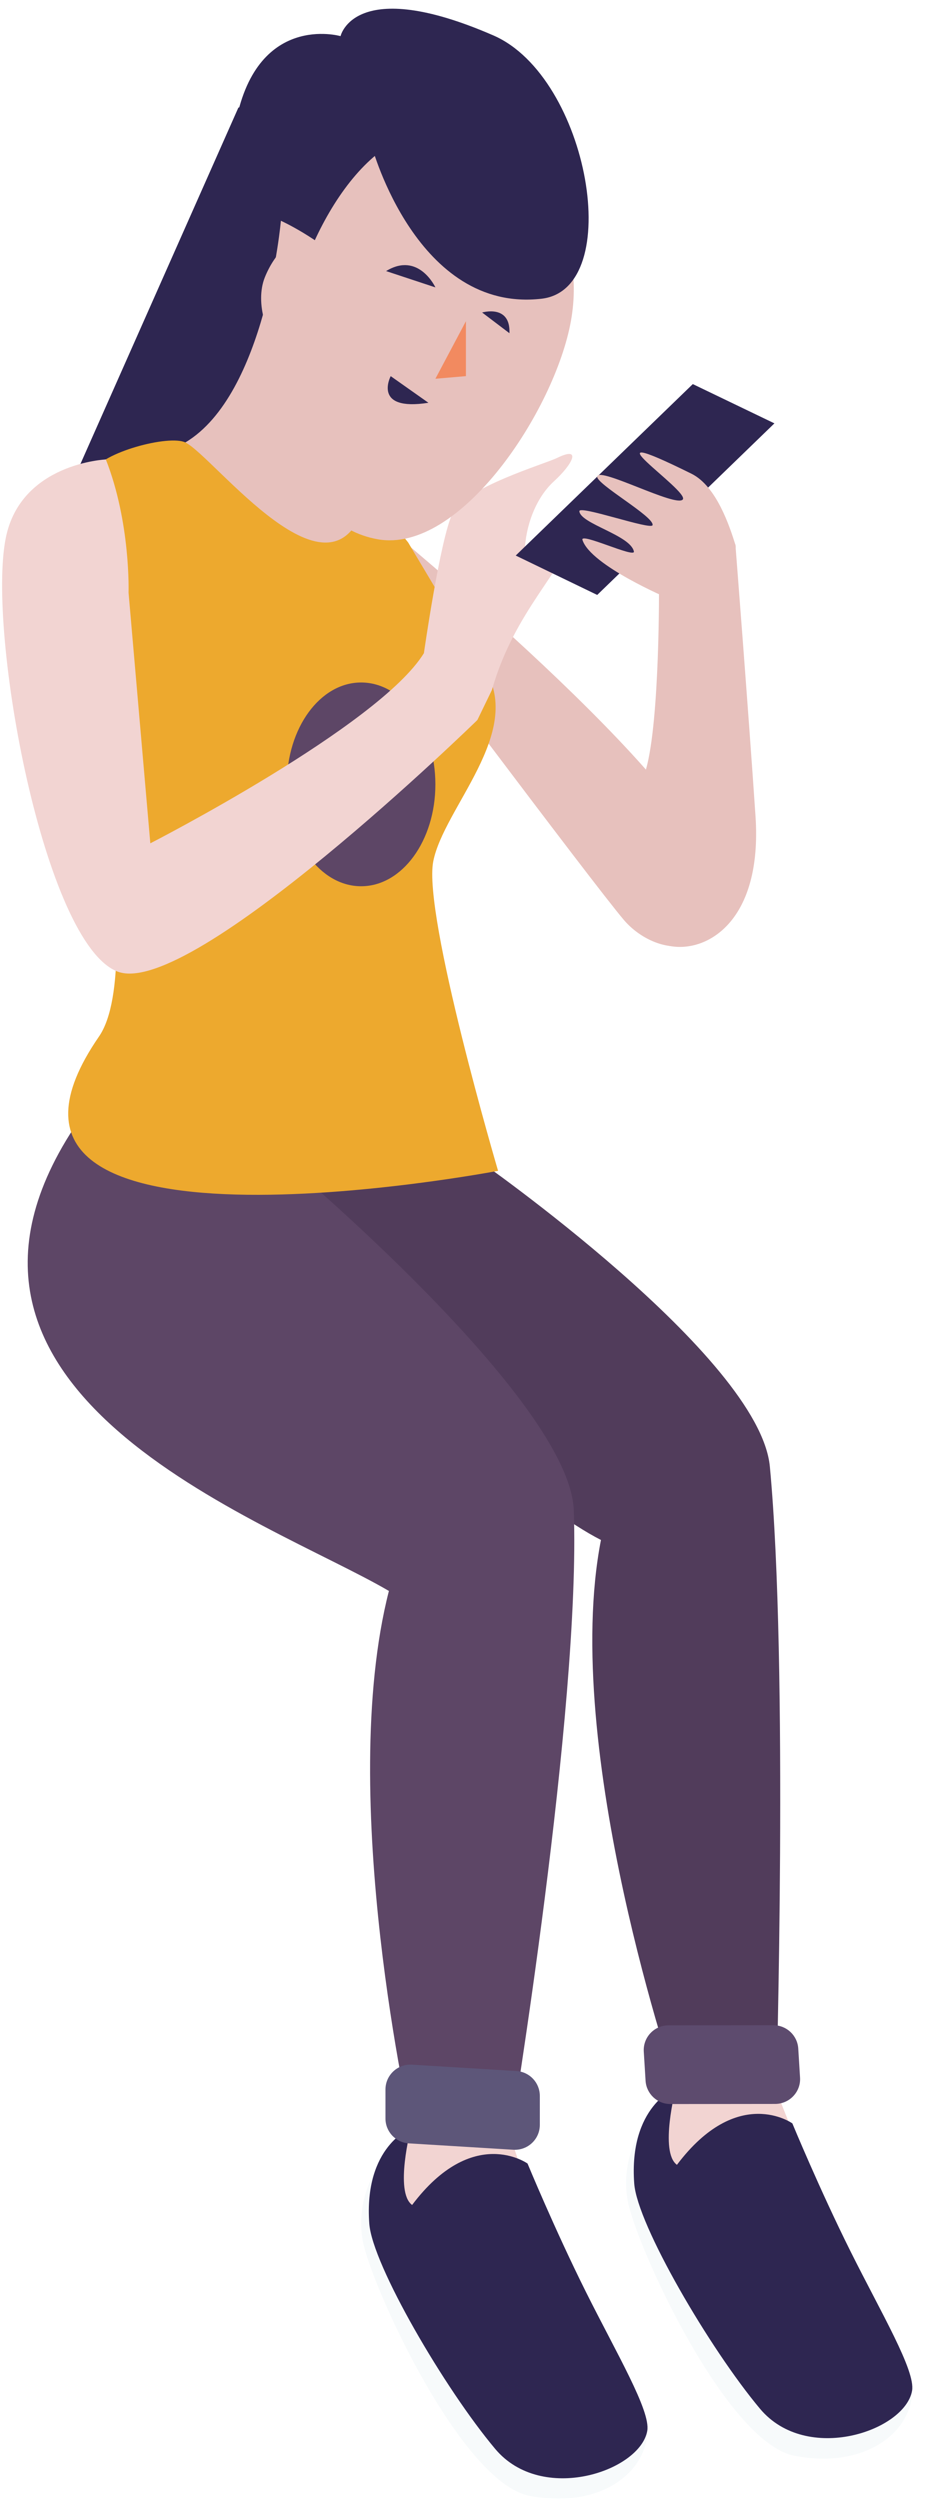 <svg width="67" height="181" viewBox="0 0 67 181" fill="none" xmlns="http://www.w3.org/2000/svg">
<path d="M17.263 7.799L2.492 41.109L25.47 41.94L39.196 18.422L24.888 4.586L17.263 7.799Z" fill="#2E2651"/>
<path d="M49.029 151.176L46.904 154.963C45.208 160.326 50.365 161.371 51.419 166.512C52.833 173.434 56.431 176.21 64.69 174.257C67.457 173.606 62.24 164.884 60.475 161.337C58.71 157.79 56.225 151.364 56.225 151.364L49.029 151.176Z" fill="#F2D4D2"/>
<path d="M46.305 154.43C46.305 154.43 44.969 156.512 45.457 159.287C46.014 162.475 52.551 176.825 57.537 177.802C62.523 178.779 66.019 176.208 66.079 173.098C61.221 171.959 46.305 154.43 46.305 154.43Z" fill="#F7FAFB"/>
<path d="M48.954 151.18C48.954 151.18 45.527 152.482 45.939 158.102C46.161 161.075 51.405 170.054 55.054 174.406C58.439 178.433 65.55 176.008 66.064 173.095C66.321 171.648 63.836 167.475 61.609 163.011C59.364 158.514 57.393 153.741 57.393 153.741C57.393 153.741 53.435 150.897 49.032 156.74C47.746 155.806 48.954 151.18 48.954 151.18Z" fill="#2E2651"/>
<path d="M34.559 83.938C34.559 83.938 55.009 98.194 55.763 106.187C57.117 120.529 56.226 151.356 56.226 151.356L49.029 151.167C49.029 151.167 40.573 126.655 43.529 111.499C34.516 106.89 13.748 84.769 13.748 84.769L34.559 83.938Z" fill="#513C5B"/>
<path d="M56.158 152.33L48.559 152.339C47.608 152.339 46.819 151.602 46.76 150.651L46.631 148.552C46.562 147.515 47.385 146.641 48.422 146.641L56.021 146.633C56.972 146.633 57.76 147.37 57.82 148.321L57.949 150.42C58.017 151.448 57.195 152.322 56.158 152.33Z" fill="#5D4B6E"/>
<path d="M29.797 154.09L27.459 157.748C25.454 163 30.543 164.345 31.297 169.537C32.308 176.528 35.743 179.51 44.097 178.036C46.898 177.548 42.186 168.543 40.635 164.894C39.076 161.244 36.968 154.69 36.968 154.69L29.797 154.09Z" fill="#F2D4D2"/>
<path d="M27.116 157.332C27.116 157.332 25.779 159.414 26.267 162.19C26.824 165.377 33.361 179.728 38.348 180.704C43.334 181.681 46.83 179.111 46.89 176.001C42.032 174.87 27.116 157.332 27.116 157.332Z" fill="#F7FAFB"/>
<path d="M29.765 154.086C29.765 154.086 26.338 155.388 26.749 161.009C26.972 163.981 32.215 172.96 35.873 177.313C39.258 181.339 46.369 178.915 46.883 176.002C47.14 174.554 44.655 170.381 42.428 165.918C40.183 161.42 38.212 156.648 38.212 156.648C38.212 156.648 34.254 153.803 29.851 159.646C28.557 158.712 29.765 154.086 29.765 154.086Z" fill="#2E2651"/>
<path d="M20.51 83.961C20.51 83.961 41.269 101.319 41.56 109.347C42.083 123.74 36.968 154.686 36.968 154.686L29.797 154.087C29.797 154.087 24.339 130.157 28.169 115.19C19.439 110.067 -8.217 100.779 5.996 80.723C8.498 77.193 20.51 83.961 20.51 83.961Z" fill="#5D4666"/>
<path d="M37.19 155.648L29.608 155.185C28.657 155.125 27.92 154.337 27.92 153.386V151.287C27.92 150.25 28.794 149.427 29.831 149.487L37.413 149.95C38.364 150.01 39.101 150.798 39.101 151.749V153.848C39.101 154.885 38.227 155.707 37.19 155.648Z" fill="#5D5679"/>
<path d="M51.676 63.354C52.567 69.926 47.469 69.283 45.19 66.61C42.911 63.937 26.941 42.595 26.941 42.595L27.773 37.969C27.773 37.969 50.785 56.792 51.676 63.354Z" fill="#E7C1BD"/>
<path d="M20.346 15.984C20.346 15.984 19.25 28.553 13.432 32.031C10.031 34.062 16.2 39.648 21.34 40.702C24.99 41.447 27.783 37.969 27.783 37.969C27.783 37.969 24.227 36.324 27.637 28.561C31.039 20.799 20.346 15.984 20.346 15.984Z" fill="#E7C1BD"/>
<path d="M29.565 39.277C29.565 39.277 32.29 43.904 35.126 48.479C37.961 53.054 32.144 58.486 31.382 62.367C30.619 66.248 36.077 84.771 36.077 84.771C36.077 84.771 -4.919 92.593 7.17 75.047C10.862 69.683 5.311 46.303 6.133 42.113C6.947 37.923 5.79 36.124 6.681 34.171C7.332 32.749 12.259 31.455 13.433 32.038C15.523 33.074 24.116 44.581 26.472 36.313C27.578 37.024 28.597 38.052 29.565 39.277Z" fill="#EDA92E"/>
<path d="M31.536 56.791C31.536 60.869 29.129 64.167 26.156 64.167C23.183 64.167 20.775 60.86 20.775 56.791C20.775 52.713 23.183 49.414 26.156 49.414C29.129 49.414 31.536 52.713 31.536 56.791Z" fill="#5D4666"/>
<path d="M30.705 47.291C30.705 47.291 31.887 38.989 32.787 37.139C33.687 35.288 39.444 33.6 40.352 33.155C42.177 32.264 41.474 33.617 40.121 34.851C38.801 36.059 38.056 38.098 38.005 39.966C37.962 41.508 42.237 36.445 41.766 38.124C40.866 41.319 37.268 44.198 35.631 49.956L34.569 52.149L30.705 47.291Z" fill="#F2D4D2"/>
<path d="M7.667 33.266C7.667 33.266 1.507 33.531 0.419 38.946C-0.96 45.8 3.203 68.384 8.541 70.355C13.879 72.325 34.561 52.148 34.561 52.148C34.561 52.148 31.519 45.971 30.705 47.291C27.458 52.568 10.888 61.059 10.888 61.059L9.312 42.913C9.312 42.921 9.475 37.858 7.667 33.266Z" fill="#F2D4D2"/>
<path d="M43.258 43.076L37.355 40.223L50.181 27.809L56.093 30.653L43.258 43.076Z" fill="#2E2651"/>
<path d="M47.732 42.24C47.732 42.24 47.809 52.118 46.79 55.708C45.77 59.289 45.727 67.985 48.554 68.499C51.21 68.979 55.237 66.709 54.723 59.084C54.209 51.459 53.267 39.43 53.267 39.43L47.732 42.24Z" fill="#E7C1BD"/>
<path d="M48.434 43.339C48.434 43.339 42.779 40.949 42.188 39.09C42.008 38.524 46.017 40.435 45.915 39.929C45.666 38.747 42.042 37.925 41.965 37.016C41.931 36.545 47.191 38.413 47.268 38.019C47.388 37.393 43.113 35.012 43.259 34.489C43.447 33.812 48.948 36.742 49.453 36.168C50.001 35.551 41.768 30.188 50.087 34.3C51.903 35.2 52.854 38.13 53.266 39.441C53.677 40.735 48.434 43.339 48.434 43.339Z" fill="#E7C1BD"/>
<g filter="url(#filter0_d_1704_7997)">
<path d="M41.355 15.701C40.19 22.187 33.319 32.588 27.348 31.508C21.376 30.437 19.68 22.469 20.845 15.984C22.01 9.498 26.696 0.931 32.659 2.002C38.631 3.081 42.521 9.215 41.355 15.701Z" fill="#E7C1BD"/>
</g>
<path d="M26.946 10.636C26.946 10.636 30.211 22.673 39.232 21.628C45.324 20.917 42.676 5.581 35.737 2.565C25.644 -1.821 24.667 2.617 24.667 2.617C24.667 2.617 18.473 0.826 17.025 9.154C15.569 17.473 20.975 18.098 26.946 10.636Z" fill="#2E2651"/>
<g filter="url(#filter1_d_1704_7997)">
<path d="M22.655 13.936C21.901 15.812 21.31 17.877 20.35 17.491C19.391 17.106 18.431 14.407 19.185 12.539C19.939 10.671 21.327 9.464 22.287 9.849C23.246 10.226 23.409 12.059 22.655 13.936Z" fill="#E7C1BD"/>
</g>
<path d="M22.394 11.813C22.369 11.505 22.326 11.171 22.18 10.931C22.043 10.682 21.795 10.768 21.555 10.939C21.066 11.282 20.689 11.745 20.501 12.31C20.295 12.867 20.244 13.484 20.227 14.109C20.218 14.726 20.27 15.36 20.347 15.986C20.107 15.394 19.961 14.76 19.901 14.118C19.841 13.475 19.875 12.807 20.098 12.164C20.304 11.522 20.784 10.956 21.375 10.631C21.529 10.554 21.7 10.477 21.906 10.477C22.12 10.477 22.317 10.648 22.377 10.811C22.497 11.171 22.463 11.505 22.394 11.813Z" fill="#2E2651"/>
<path d="M20.989 11.156C21.194 11.422 21.271 11.705 21.323 11.996C21.357 12.287 21.357 12.579 21.229 12.887C21.023 12.621 20.946 12.339 20.895 12.047C20.869 11.764 20.869 11.465 20.989 11.156Z" fill="#2E2651"/>
<path d="M31.538 20.809C31.538 20.809 30.321 18.188 27.965 19.627L31.538 20.809Z" fill="#2E2651"/>
<path d="M34.922 22.627C34.922 22.627 36.987 22.01 36.901 24.126L34.922 22.627Z" fill="#2E2651"/>
<path d="M33.748 23.258V27.233L31.537 27.422L33.748 23.258Z" fill="#F28A60"/>
<path d="M28.299 27.234C28.299 27.234 26.945 29.805 31.032 29.162L28.299 27.234Z" fill="#2E2651"/>
<defs>
<filter id="filter0_d_1704_7997" x="12.965" y="1.91" width="36.132" height="44.745" filterUnits="userSpaceOnUse" color-interpolation-filters="sRGB">
<feFlood flood-opacity="0" result="BackgroundImageFix"/>
<feColorMatrix in="SourceAlpha" type="matrix" values="0 0 0 0 0 0 0 0 0 0 0 0 0 0 0 0 0 0 127 0" result="hardAlpha"/>
<feOffset dy="7.535"/>
<feGaussianBlur stdDeviation="3.767"/>
<feComposite in2="hardAlpha" operator="out"/>
<feColorMatrix type="matrix" values="0 0 0 0 0 0 0 0 0 0 0 0 0 0 0 0 0 0 0.25 0"/>
<feBlend mode="normal" in2="BackgroundImageFix" result="effect1_dropShadow_1704_7997"/>
<feBlend mode="normal" in="SourceGraphic" in2="effect1_dropShadow_1704_7997" result="shape"/>
</filter>
<filter id="filter1_d_1704_7997" x="11.379" y="9.777" width="19.284" height="22.831" filterUnits="userSpaceOnUse" color-interpolation-filters="sRGB">
<feFlood flood-opacity="0" result="BackgroundImageFix"/>
<feColorMatrix in="SourceAlpha" type="matrix" values="0 0 0 0 0 0 0 0 0 0 0 0 0 0 0 0 0 0 127 0" result="hardAlpha"/>
<feOffset dy="7.535"/>
<feGaussianBlur stdDeviation="3.767"/>
<feComposite in2="hardAlpha" operator="out"/>
<feColorMatrix type="matrix" values="0 0 0 0 0 0 0 0 0 0 0 0 0 0 0 0 0 0 0.25 0"/>
<feBlend mode="normal" in2="BackgroundImageFix" result="effect1_dropShadow_1704_7997"/>
<feBlend mode="normal" in="SourceGraphic" in2="effect1_dropShadow_1704_7997" result="shape"/>
</filter>
</defs>
</svg>

